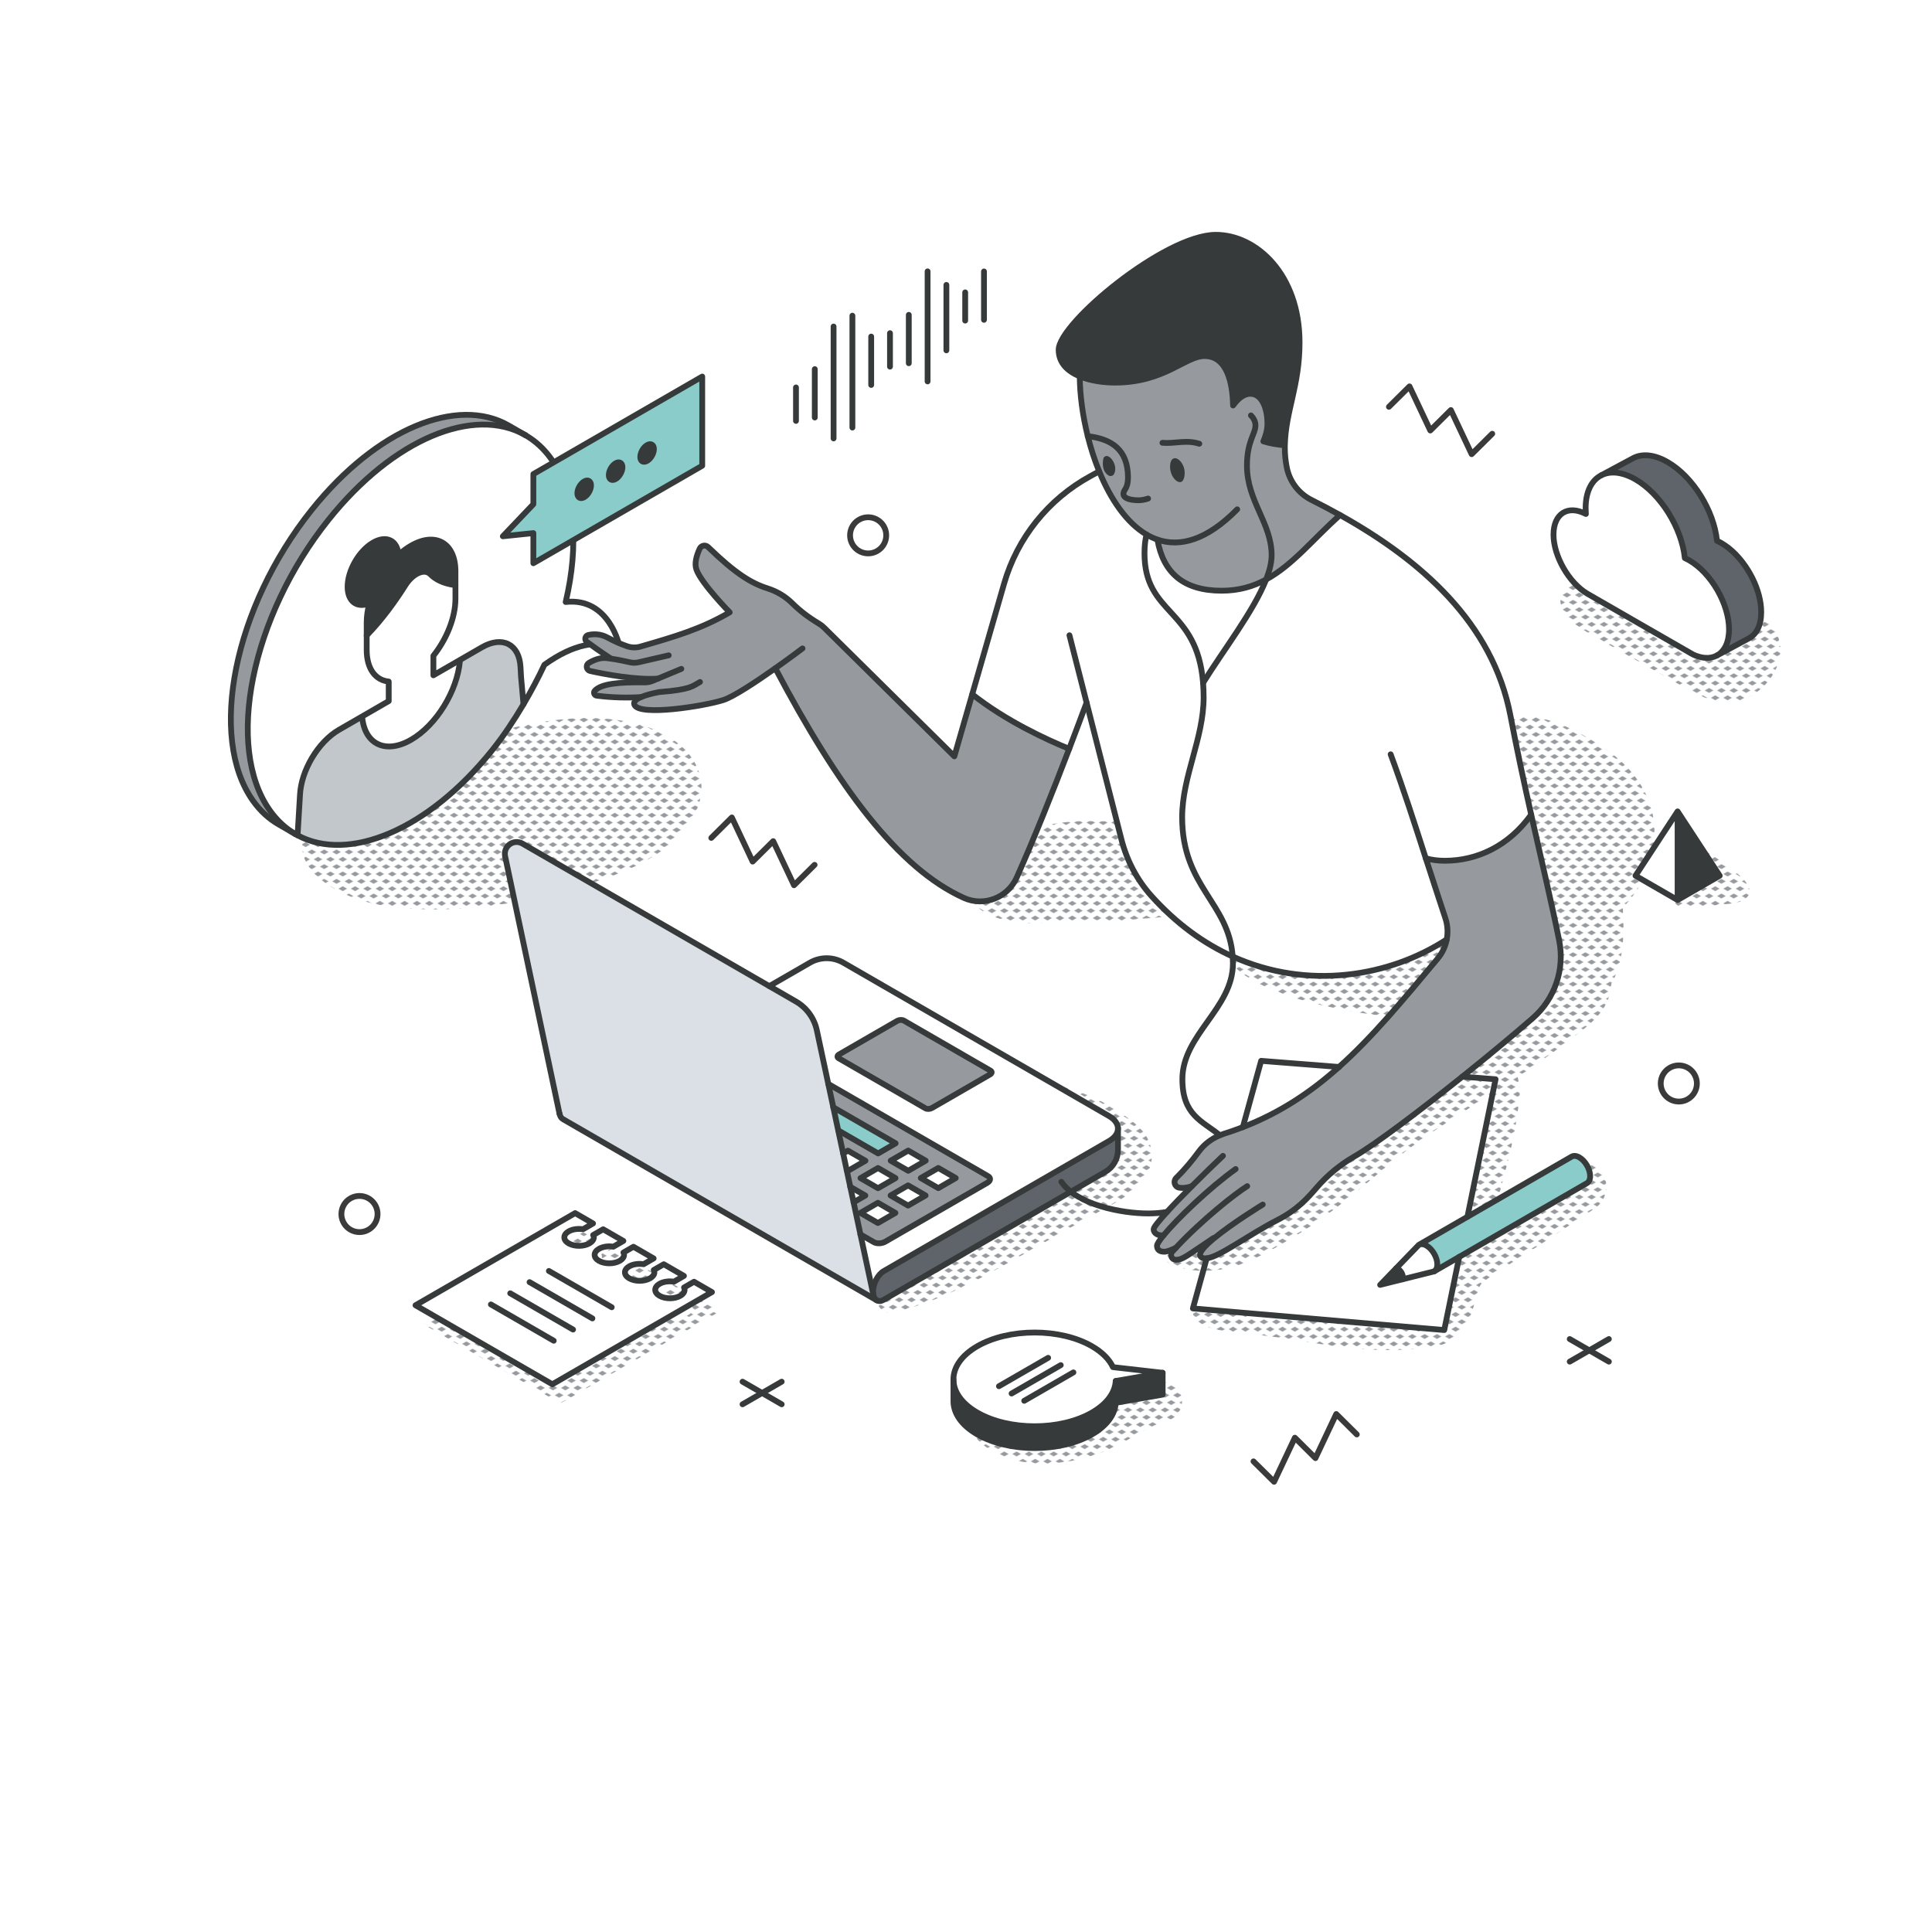 <?xml version="1.0" encoding="UTF-8"?><svg xmlns="http://www.w3.org/2000/svg" xmlns:xlink="http://www.w3.org/1999/xlink" viewBox="0 0 1000 1000"><defs><pattern id="c" x="0" y="0" width="16" height="19" patternTransform="translate(-4878.6 -4396.43) scale(.4)" patternUnits="userSpaceOnUse" viewBox="0 0 16 19"><rect x="0" width="16" height="19" fill="none"/><polygon points="16 22.18 10.5 19 16 15.82 21.5 19 16 22.18" fill="#969a9e"/><polygon points="8 12.68 2.5 9.5 8 6.32 13.5 9.5 8 12.68" fill="#969a9e"/><polygon points="0 22.18 -5.5 19 0 15.82 5.5 19 0 22.18" fill="#969a9e"/><polygon points="16 3.18 10.5 0 16 -3.18 21.5 0 16 3.18" fill="#969a9e"/><polygon points="0 3.18 -5.5 0 0 -3.18 5.5 0 0 3.18" fill="#969a9e"/></pattern></defs><g id="b"><path d="M363,406c-.68-9.76-6.52-17.47-14.31-22.92-13.51-9.45-32.39-11.88-48.47-11.35-16.39.54-32.82,3.98-48.51,8.62-25.63,7.59-50.87,19.6-70.81,37.62-1.78-.82-3.79-1.05-5.73-.35-7.51,2.71-14.65,6.45-17.62,14.35-3.48,9.22,1.34,17.5,8.49,23.24,12.55,10.09,28.85,13.85,44.61,14.97,33.74,2.4,69.29-3.99,101.13-14.99,14.86-5.14,30.2-11.94,40.84-23.96,6.18-6.99,11.06-15.58,10.4-25.22Z" fill="url(#c)"/><path d="M320.71,334.72c-11.62-3.41-23.74-1.53-38.93,9.35-3.01,6.44-6.71,13.46-10.82,20.42l-1.25-13.95-.3-5.39c-.68-11.78-9.42-16.2-19.97-10.11l-25.11,14.49v-10.12c6.82-8.54,11.41-19.73,11.41-29.51v-14.2c0-14.65-10.29-20.59-22.97-13.26-2.25,1.29-4.43,2.92-6.48,4.8-.55-7.52-6.23-10.4-13.16-6.4-7.3,4.2-13.21,14.45-13.21,22.87,0,7.66,4.89,11.18,11.27,8.58-.9,3.37-1.39,6.72-1.39,9.94v14.19c0,9.78,4.58,15.69,11.4,16.34v10.12l-25.75,14.87c-10.76,6.22-19.64,21.08-20.18,33.82l-1.24,20.76c-.35-.19-.71-.38-1.05-.59l-.27-.15c-4.91-2.9-9.29-6.9-12.97-12.07-23.43-32.89-9.83-100.3,30.36-150.56,33.66-42.09,75.31-58.81,101.72-43.83l.25.15c5.02,2.9,9.49,6.95,13.24,12.22,12.47,17.51,14.45,44.8,7.51,74.07,22.68-2.55,27.88,23.04,27.91,23.14Z" fill="#fff"/><path d="M263.3,220.24l8.5,4.9c-26.41-14.98-68.07,1.74-101.72,43.83-40.2,50.27-53.79,117.67-30.36,150.56,3.68,5.16,8.06,9.17,12.97,12.07l-8.48-4.9c-5.02-2.9-9.49-6.95-13.24-12.22-23.43-32.89-9.83-100.3,30.36-150.56,33.77-42.22,75.58-58.92,101.98-43.68Z" fill="#969a9e"/><path d="M269.71,350.54l1.25,13.95c-4.93,8.36-10.45,16.61-16.03,23.59-33.34,41.67-74.48,58.47-100.93,44.26l1.24-20.76c.55-12.74,9.42-27.6,20.18-33.82l11.86-6.84.18.31c1.33,14,12.15,19.27,25.3,11.67,13.09-7.56,23.87-25.21,25.27-40.71l-.24-.42,11.63-6.72c10.55-6.09,19.3-1.67,19.97,10.11l.3,5.39Z" fill="#c2c7cc"/><path d="M237.8,341.77l.24.42c-1.39,15.51-12.18,33.15-25.27,40.71-13.15,7.59-23.97,2.32-25.3-11.67l-.18-.31,13.9-8.03v-10.12c-6.82-.66-11.4-6.56-11.4-16.34v-7.53c8.2-8.44,15.01-18.02,19.96-25.87,1.87-2.97,4.36-5.3,6.83-6.4,2.47-1.1,4.72-.89,6.18.61,2.5,2.55,6.52,4.82,12.98,5.65v7.01c0,9.78-4.59,20.97-11.41,29.51v10.12l13.47-7.77Z" fill="#fff"/><path d="M235.74,295.71v7.19c-6.46-.83-10.48-3.1-12.98-5.65-1.46-1.5-3.71-1.71-6.18-.61-2.48,1.1-4.96,3.43-6.83,6.4-4.95,7.84-11.77,17.43-19.96,25.87v-6.66c0-3.21.5-6.57,1.39-9.94-6.38,2.6-11.27-.92-11.27-8.58,0-8.42,5.91-18.67,13.21-22.87,6.93-4,12.61-1.12,13.16,6.4,2.05-1.88,4.23-3.51,6.48-4.8,12.69-7.33,22.97-1.38,22.97,13.26Z" fill="#373a3a"/><path d="M187.47,371.23c1.33,14,12.15,19.27,25.3,11.67,13.09-7.56,23.87-25.21,25.27-40.71" fill="none" stroke="#373a3a" stroke-linecap="round" stroke-linejoin="round" stroke-width="3"/><path d="M189.79,328.9c8.2-8.44,15.01-18.02,19.96-25.87,1.87-2.97,4.36-5.3,6.83-6.4,2.47-1.1,4.72-.89,6.18.61,2.5,2.55,6.52,4.82,12.98,5.65" fill="none" stroke="#373a3a" stroke-linecap="round" stroke-linejoin="round" stroke-width="3"/><path d="M152.68,431.61c-4.91-2.9-9.29-6.9-12.97-12.07-23.43-32.89-9.83-100.3,30.36-150.56,33.66-42.09,75.31-58.81,101.72-43.83" fill="none" stroke="#373a3a" stroke-linecap="round" stroke-linejoin="round" stroke-width="3"/><path d="M272.05,225.3c5.02,2.9,9.49,6.95,13.24,12.22,12.47,17.51,14.45,44.8,7.51,74.07,22.68-2.55,27.88,23.04,27.91,23.14-11.62-3.41-23.74-1.53-38.93,9.35-3.01,6.44-6.71,13.46-10.82,20.42-4.93,8.36-10.45,16.61-16.03,23.59-33.34,41.67-74.51,58.53-100.93,44.26-.35-.19-.71-.38-1.05-.59" fill="none" stroke="#373a3a" stroke-linecap="round" stroke-linejoin="round" stroke-width="3"/><path d="M270.96,364.5h0s-1.25-13.96-1.25-13.96l-.3-5.39c-.68-11.78-9.42-16.2-19.97-10.11l-25.11,14.49v-10.12c6.82-8.54,11.41-19.73,11.41-29.51v-14.2c0-14.65-10.29-20.59-22.97-13.26-2.25,1.29-4.43,2.92-6.48,4.8-.55-7.52-6.23-10.4-13.16-6.4-7.3,4.2-13.21,14.45-13.21,22.87,0,7.66,4.89,11.18,11.27,8.58-.9,3.37-1.39,6.72-1.39,9.94v14.19c0,9.78,4.58,15.69,11.4,16.34v10.12l-25.75,14.87c-10.76,6.22-19.64,21.08-20.18,33.82l-1.24,20.76" fill="none" stroke="#373a3a" stroke-linecap="round" stroke-linejoin="round" stroke-width="3"/><path d="M272.05,225.3l-8.75-5.05c-26.4-15.24-68.21,1.46-101.98,43.68-40.2,50.27-53.79,117.67-30.36,150.56,3.75,5.27,8.22,9.32,13.24,12.22l8.75,5.05" fill="none" stroke="#373a3a" stroke-linecap="round" stroke-linejoin="round" stroke-width="3"/><path d="M363.47,194.91v46.16l-87.39,50.46v-15.59l-15.8,1.64,15.8-16.61v-15.59l87.39-50.47ZM334.94,238.54c1.95-1.12,3.53-3.87,3.53-6.12s-1.58-3.17-3.53-2.04c-1.95,1.12-3.53,3.87-3.53,6.12s1.58,3.17,3.53,2.04ZM318.65,247.95c1.95-1.13,3.53-3.87,3.53-6.13s-1.58-3.16-3.53-2.04c-1.95,1.13-3.52,3.87-3.52,6.13s1.57,3.16,3.52,2.04ZM302.37,257.35c1.95-1.12,3.53-3.87,3.53-6.12s-1.58-3.17-3.53-2.04c-1.95,1.13-3.53,3.87-3.53,6.12s1.58,3.17,3.53,2.04Z" fill="#89ccca"/><path d="M338.47,232.43c0,2.25-1.58,5-3.53,6.12-1.95,1.13-3.53.21-3.53-2.04s1.58-5,3.53-6.12c1.95-1.13,3.53-.21,3.53,2.04Z" fill="#373a3a"/><path d="M322.18,241.82c0,2.26-1.58,5-3.53,6.13-1.95,1.12-3.52.21-3.52-2.04s1.57-5,3.52-6.13c1.95-1.12,3.53-.21,3.53,2.04Z" fill="#373a3a"/><path d="M305.91,251.23c0,2.25-1.58,5-3.53,6.12-1.95,1.13-3.53.21-3.53-2.04s1.58-4.99,3.53-6.12c1.95-1.13,3.53-.21,3.53,2.04Z" fill="#373a3a"/><polygon points="276.07 275.94 260.27 277.58 276.07 260.97 276.07 245.38 363.47 194.91 363.47 241.07 276.07 291.53 276.07 275.94" fill="none" stroke="#373a3a" stroke-linecap="round" stroke-linejoin="round" stroke-width="3"/><path d="M305.91,251.23c0-2.25-1.58-3.17-3.53-2.04-1.95,1.13-3.53,3.87-3.53,6.12s1.58,3.17,3.53,2.04c1.95-1.12,3.53-3.87,3.53-6.12Z" fill="none" stroke="#373a3a" stroke-linecap="round" stroke-linejoin="round" stroke-width="3"/><path d="M322.18,241.82c0-2.25-1.58-3.16-3.53-2.04-1.95,1.13-3.52,3.87-3.52,6.13s1.57,3.16,3.52,2.04c1.95-1.13,3.53-3.87,3.53-6.13Z" fill="none" stroke="#373a3a" stroke-linecap="round" stroke-linejoin="round" stroke-width="3"/><path d="M338.47,232.43c0-2.25-1.58-3.17-3.53-2.04-1.95,1.12-3.53,3.87-3.53,6.12s1.58,3.17,3.53,2.04c1.95-1.12,3.53-3.87,3.53-6.12Z" fill="none" stroke="#373a3a" stroke-linecap="round" stroke-linejoin="round" stroke-width="3"/><path d="M595.55,593.41c-1.96-8.4-10.3-13.84-16.96-18.34-7.62-5.15-16.26-8.79-25-11.58-14.4-4.59-20.74,18.35-6.24,22.64,6.43,1.9,12.37,4.47,18.28,7.63,3.06,1.63,5.86,3.96,8.95,5.47-1.91.9-4.2,3.18-6.06,4.27-3.24,1.9-23.94,13.83-31.03,17.93-26.63,15.37-53.53,30.17-80.49,44.93-7.22,3.95-2.17,14.57,5.43,12.87,18.26-4.07,35.39-12.34,51.71-21.31,16.36-8.99,32.52-18.33,48.75-27.53,13.72-7.78,37.34-16.9,32.66-36.99Z" fill="url(#c)"/><path d="M263.81,436.99c-1.93,1.41-2.87,3.81-2.37,6.17l28.15,133.23s.01.08.03.11c.29,1.33.91,2.28,1.75,2.76l162.22,93.65c-.7-.49-1.21-1.32-1.47-2.41-.07-.18-.11-.38-.13-.59l-29.19-136.65c-1.34-6.27-5.27-11.68-10.83-14.89l-141.55-81.73c-2.08-1.2-4.66-1.05-6.6.36Z" fill="#dae0e5"/><path d="M398.2,510.42l13.77,7.96c5.55,3.21,9.48,8.62,10.83,14.89l5.95,27.79,82.71,47.75c1.51.88,1.33,2.39-.42,3.41l-52.82,30.49c-1.74,1.01-4.37,1.12-5.88.25l-6.96-4.01,6.62,30.98c-.07-.42-.11-.88-.11-1.37,0-4.1,2.5-8.87,5.58-10.64l116.62-67.33c3.06-1.78,4.59-4.1,4.59-6.43s-1.53-4.68-4.59-6.44l-137.5-79.38c-5.38-3.12-12.02-3.12-17.4,0l-20.97,12.1ZM434.07,547.73c-.87-.5-.76-1.37.24-1.95l30.12-17.39c1-.58,2.5-.63,3.37-.14l44.92,25.94c.85.5.75,1.37-.25,1.93l-30.12,17.4c-1,.58-2.5.63-3.35.13l-44.92-25.92Z" fill="#fff"/><path d="M428.74,561.06l2.58,12.1,32.26,18.62-9.05,5.23-20.66-11.93,2.54,11.92,2.49-1.43,9.06,5.23-9.06,5.24-.63-.37,1.84,8.64,7.8,4.5-6.09,3.51,3.55,16.61,6.96,4.01c1.51.87,4.14.76,5.88-.25l52.82-30.49c1.75-1.01,1.93-2.53.42-3.41l-82.71-47.75ZM454.39,633.03l-9.05-5.23,9.06-5.24,9.06,5.24-9.08,5.23ZM454.45,615.02l-9.06-5.23,9.06-5.24,9.06,5.24-9.06,5.23ZM470.01,624.01l-9.05-5.23,9.05-5.22,9.06,5.22-9.06,5.23ZM470.09,606l-9.08-5.23,9.06-5.24,9.06,5.24-9.05,5.23ZM485.65,614.98l-9.06-5.23,9.06-5.22,9.05,5.22-9.05,5.23Z" fill="#969a9e"/><polygon points="431.32 573.16 433.87 585.09 454.53 597.02 463.58 591.78 431.32 573.16" fill="#89ccca"/><path d="M434.3,545.78c-1,.58-1.1,1.45-.24,1.95l44.92,25.92c.85.5,2.35.45,3.35-.13l30.12-17.4c1-.57,1.1-1.43.25-1.93l-44.92-25.94c-.87-.49-2.37-.43-3.37.14l-30.12,17.39Z" fill="#969a9e"/><polygon points="436.41 597 438.26 605.67 438.89 606.04 447.96 600.8 438.89 595.57 436.41 597" fill="#fff"/><polygon points="440.1 614.31 441.81 622.32 447.9 618.81 440.1 614.31" fill="#fff"/><polygon points="445.34 627.8 454.39 633.03 463.46 627.8 454.4 622.56 445.34 627.8" fill="#fff"/><polygon points="445.39 609.79 454.45 615.02 463.52 609.79 454.45 604.55 445.39 609.79" fill="#fff"/><path d="M451.88,668.54c0,.49.04.95.11,1.37l.13.59c.26,1.09.78,1.92,1.47,2.41l.04.03.18.11c.97.58,2.25.51,3.64-.29l114.63-66.19c4.08-2.35,6.59-6.69,6.59-11.4v-11.02h-.01c0,2.33-1.53,4.66-4.59,6.43l-116.62,67.33c-3.08,1.78-5.58,6.54-5.58,10.64Z" fill="#5f646b"/><path d="M452.11,670.5l-.13-.59c.03.21.07.41.13.59Z" fill="#fff"/><polygon points="460.96 618.77 470.01 624.01 479.08 618.77 470.01 613.55 460.96 618.77" fill="#fff"/><polygon points="461.02 600.77 470.09 606 479.14 600.77 470.08 595.53 461.02 600.77" fill="#fff"/><polygon points="476.59 609.75 485.65 614.98 494.7 609.75 485.65 604.53 476.59 609.75" fill="#fff"/><path d="M453.58,672.91c-.7-.49-1.21-1.32-1.47-2.41-.07-.18-.1-.38-.13-.59-.06-.42-.11-.88-.11-1.37,0-4.1,2.5-8.87,5.58-10.64l116.62-67.33c3.06-1.78,4.59-4.1,4.59-6.43s-1.53-4.68-4.59-6.44l-137.5-79.38c-5.38-3.12-12.02-3.12-17.4,0l-20.97,12.1" fill="none" stroke="#373a3a" stroke-linecap="round" stroke-linejoin="round" stroke-width="3"/><path d="M578.67,583.74v11.42c0,4.71-2.51,9.05-6.59,11.4l-114.63,66.19c-1.39.8-2.67.87-3.64.29" fill="none" stroke="#373a3a" stroke-linecap="round" stroke-linejoin="round" stroke-width="3"/><path d="M452.11,670.5l-29.32-137.24c-1.34-6.27-5.27-11.68-10.83-14.89l-141.55-81.73c-2.08-1.2-4.66-1.05-6.6.36-1.93,1.41-2.87,3.81-2.37,6.17l28.15,133.23" fill="none" stroke="#373a3a" stroke-linecap="round" stroke-linejoin="round" stroke-width="3"/><path d="M453.81,673.04l-.18-.11-162.26-93.68c-.84-.49-1.46-1.43-1.75-2.76-.01-.03-.01-.07-.03-.11" fill="none" stroke="#373a3a" stroke-linecap="round" stroke-linejoin="round" stroke-width="3"/><path d="M434.07,547.73l44.92,25.92c.85.5,2.35.45,3.35-.13l30.12-17.4c1-.57,1.1-1.43.25-1.93l-44.92-25.94c-.87-.49-2.37-.43-3.37.14l-30.12,17.39c-1,.58-1.1,1.45-.24,1.95Z" fill="none" stroke="#373a3a" stroke-linecap="round" stroke-linejoin="round" stroke-width="3"/><path d="M445.36,638.94l6.96,4.01c1.51.87,4.14.76,5.88-.25l52.82-30.49c1.75-1.01,1.93-2.53.42-3.41l-82.71-47.75" fill="none" stroke="#373a3a" stroke-linecap="round" stroke-linejoin="round" stroke-width="3"/><polygon points="476.59 609.75 485.65 614.98 494.7 609.75 485.65 604.53 476.59 609.75" fill="none" stroke="#373a3a" stroke-linecap="round" stroke-linejoin="round" stroke-width="3"/><polygon points="460.96 618.77 470.01 624.01 479.08 618.77 470.01 613.55 460.96 618.77" fill="none" stroke="#373a3a" stroke-linecap="round" stroke-linejoin="round" stroke-width="3"/><polygon points="445.34 627.8 454.39 633.03 463.46 627.8 454.4 622.56 445.34 627.8" fill="none" stroke="#373a3a" stroke-linecap="round" stroke-linejoin="round" stroke-width="3"/><polygon points="461.02 600.77 470.09 606 479.14 600.77 470.08 595.53 461.02 600.77" fill="none" stroke="#373a3a" stroke-linecap="round" stroke-linejoin="round" stroke-width="3"/><polygon points="445.39 609.79 454.45 615.02 463.52 609.79 454.45 604.55 445.39 609.79" fill="none" stroke="#373a3a" stroke-linecap="round" stroke-linejoin="round" stroke-width="3"/><polyline points="441.81 622.32 447.9 618.81 440.1 614.31" fill="none" stroke="#373a3a" stroke-linecap="round" stroke-linejoin="round" stroke-width="3"/><polyline points="433.87 585.09 454.53 597.02 463.58 591.78 431.32 573.16" fill="none" stroke="#373a3a" stroke-linecap="round" stroke-linejoin="round" stroke-width="3"/><polyline points="438.26 605.67 438.89 606.04 447.96 600.8 438.89 595.57 436.41 597" fill="none" stroke="#373a3a" stroke-linecap="round" stroke-linejoin="round" stroke-width="3"/><path d="M604.65,715.74c-5.4-1.3-9.61-1.8-13.86,2.38-6.14,2.03-11.99,4.74-17.42,8.42-7.49,5.08-15.04,9.04-23.87,11.18-7.56,1.83-15.37,1.92-23.04.69-6.24-1-14.53-6.49-20.71-4.54-1.11.35-2.16,1.22-2.41,2.41-1.81,8.44,8.81,14.39,15.14,17.11,8.84,3.81,18.58,4.74,28.12,3.84,10.7-1.01,20.88-3.74,30.54-8.48,9.34-4.58,17.36-10.77,27.51-13.65,9.29-2.64,9.83-17,0-19.37Z" fill="url(#c)"/><g id="d"><polygon points="601.78 710.56 601.78 721.87 577.5 726.11 577.5 714.79 601.78 710.56" fill="#373a3a"/><path d="M601.78,710.56l-24.28,4.24c-.35,5.93-4.43,11.79-12.26,16.32-16.41,9.47-43.02,9.47-59.42,0-8.21-4.74-12.31-10.94-12.31-17.15,0-6.21,4.11-12.41,12.31-17.16,16.41-9.47,43.01-9.47,59.41,0,5.38,3.11,8.99,6.85,10.84,10.81l25.72,2.93Z" fill="#fff"/><path d="M577.5,714.79v11.31c-.35,5.93-4.43,11.79-12.26,16.32-16.41,9.47-43.02,9.47-59.42,0-8.21-4.74-12.31-10.94-12.31-17.15v-11.31c0,6.21,4.1,12.41,12.31,17.15,16.4,9.47,43.01,9.47,59.42,0,7.84-4.52,11.92-10.39,12.26-16.32Z" fill="#373a3a"/><path d="M601.78,710.56l-25.72-2.93c-1.85-3.96-5.45-7.7-10.84-10.81-16.4-9.48-43-9.48-59.41,0-8.2,4.74-12.3,10.94-12.31,17.16,0,6.21,4.1,12.41,12.31,17.15,16.4,9.47,43.01,9.47,59.42,0,7.84-4.52,11.92-10.39,12.26-16.32l24.28-4.24Z" fill="none" stroke="#373a3a" stroke-linecap="round" stroke-linejoin="round" stroke-width="3"/><line x1="517.06" y1="717.5" x2="542.52" y2="702.81" fill="none" stroke="#373a3a" stroke-linecap="round" stroke-linejoin="round" stroke-width="3"/><line x1="523.6" y1="721.28" x2="549.05" y2="706.58" fill="none" stroke="#373a3a" stroke-linecap="round" stroke-linejoin="round" stroke-width="3"/><line x1="530.13" y1="725.05" x2="555.59" y2="710.35" fill="none" stroke="#373a3a" stroke-linecap="round" stroke-linejoin="round" stroke-width="3"/><path d="M493.51,713.96v11.31c0,6.21,4.1,12.41,12.31,17.15,16.4,9.47,43.01,9.47,59.42,0,7.84-4.52,11.92-10.39,12.26-16.32l24.28-4.24v-11.31" fill="none" stroke="#373a3a" stroke-linecap="round" stroke-linejoin="round" stroke-width="3"/><line x1="577.5" y1="714.79" x2="577.5" y2="726.11" fill="none" stroke="#373a3a" stroke-linecap="round" stroke-linejoin="round" stroke-width="3"/></g><path d="M372.7,678.68l-82.62,47.71-70.82-40.89,82.62-47.7,9.27,5.35-5.19,3c-2.56-.42-5.43-.05-7.44,1.11-2.97,1.71-2.97,4.49,0,6.2,2.96,1.71,7.77,1.71,10.74,0,2.01-1.17,2.84-2.9,1.94-4.3l5.19-2.99,10.45,6.03-5.2,3c-2.47-.49-5.42-.05-7.44,1.11-2.96,1.71-2.96,4.49,0,6.2,2.96,1.71,7.77,1.71,10.74,0,2.02-1.17,2.76-2.84,1.94-4.3l5.19-2.99,10.44,6.03-5.19,3c-2.56-.42-5.43-.05-7.44,1.11-2.96,1.71-2.96,4.49,0,6.2,2.96,1.71,7.77,1.71,10.74,0,2.01-1.17,2.81-2.84,1.94-4.3l5.2-2.99,10.44,6.03-5.19,3c-2.56-.42-5.43-.05-7.44,1.11-2.97,1.71-2.97,4.49,0,6.2,2.96,1.71,7.77,1.71,10.74,0,2.01-1.17,2.66-2.82,1.94-4.3l5.19-2.99,9.27,5.35Z" fill="url(#c)"/><g id="e"><path d="M368.52,668.77l-82.62,47.71-70.82-40.89,82.62-47.7,9.27,5.35-5.19,3c-2.56-.42-5.43-.05-7.44,1.11-2.97,1.71-2.97,4.49,0,6.2,2.96,1.71,7.77,1.71,10.74,0,2.01-1.17,2.84-2.9,1.94-4.3l5.19-2.99,10.45,6.03-5.2,3c-2.47-.49-5.42-.05-7.44,1.11-2.96,1.71-2.96,4.49,0,6.2s7.77,1.71,10.74,0c2.02-1.17,2.76-2.84,1.94-4.3l5.19-2.99,10.44,6.03-5.19,3c-2.56-.42-5.43-.05-7.44,1.11-2.96,1.71-2.96,4.49,0,6.2,2.96,1.71,7.77,1.71,10.74,0,2.01-1.17,2.81-2.84,1.94-4.3l5.2-2.99,10.44,6.03-5.19,3c-2.56-.42-5.43-.05-7.44,1.11-2.97,1.71-2.97,4.49,0,6.2,2.96,1.71,7.77,1.71,10.74,0,2.01-1.17,2.66-2.82,1.94-4.3l5.19-2.99,9.27,5.35Z" fill="#fff"/><path d="M359.25,663.42l-5.19,2.99c.72,1.48.08,3.13-1.94,4.3-2.96,1.71-7.77,1.71-10.74,0-2.97-1.71-2.97-4.49,0-6.2,2.01-1.16,4.88-1.53,7.44-1.11l5.19-3-10.44-6.03-5.2,2.99c.88,1.46.08,3.13-1.94,4.3-2.96,1.71-7.77,1.71-10.74,0-2.96-1.71-2.96-4.49,0-6.2,2.01-1.16,4.88-1.53,7.44-1.11l5.19-3-10.44-6.03-5.19,2.99c.82,1.46.08,3.13-1.94,4.3-2.96,1.71-7.77,1.71-10.74,0s-2.96-4.49,0-6.2c2.02-1.16,4.97-1.6,7.44-1.11l5.2-3-10.45-6.03-5.19,2.99c.91,1.39.08,3.13-1.94,4.3-2.96,1.71-7.77,1.71-10.74,0-2.97-1.71-2.97-4.49,0-6.2,2.01-1.16,4.88-1.53,7.44-1.11l5.19-3-9.27-5.35-82.62,47.7,70.82,40.89,82.62-47.71-9.27-5.35Z" fill="none" stroke="#373a3a" stroke-linecap="round" stroke-linejoin="round" stroke-width="3"/><line x1="284.1" y1="657.85" x2="316.62" y2="676.63" fill="none" stroke="#373a3a" stroke-linecap="round" stroke-linejoin="round" stroke-width="3"/><line x1="274.1" y1="663.63" x2="306.62" y2="682.41" fill="none" stroke="#373a3a" stroke-linecap="round" stroke-linejoin="round" stroke-width="3"/><line x1="264.09" y1="669.41" x2="296.61" y2="688.18" fill="none" stroke="#373a3a" stroke-linecap="round" stroke-linejoin="round" stroke-width="3"/><line x1="254.09" y1="675.18" x2="286.61" y2="693.96" fill="none" stroke="#373a3a" stroke-linecap="round" stroke-linejoin="round" stroke-width="3"/></g><path d="M920.1,328.99c-3.24-8.04-11.92-12.78-20.46-10.41-3.84,1.07-7.36,3.64-9.5,7.02-.22-.14-.43-.27-.6-.38-.1-.35-.4-1.04-.46-1.46-1-6.91-10.46-9.72-15.79-6.42-3.89,2.4-6.11,5.94-6.71,9.79-7.69-4.11-15.36-8.26-23.14-12.2-4.25-2.15-8.47-4.4-12.78-6.43-1.93-.91-4.25-1.53-6-2.76.62,1.22.22.78-1.19-1.34-.78-.69-1.61-1.3-2.49-1.84-3.01-1.92-7.6-1.29-10.04,1.3l-.52.54c-2.18,2.3-3.43,5.85-2.37,8.98,2.88,8.48,11.04,12.34,18.32,16.61,7.04,4.14,36.65,20.82,44.37,25.14,7.39,4.13,15.04,8.52,23.78,8.43,15.89-.16,31.9-18.91,25.59-34.57Z" fill="url(#c)"/><path d="M911.29,312.54c.2,1.46.3,2.9.3,4.32,0,6.74-2.42,11.43-6.31,13.51l-16.53,8.88c2.86-1.58,4.9-4.58,5.75-8.77.29-1.42.44-2.99.44-4.69,0-13.17-9.23-29.21-20.64-35.77-.76-.44-1.5-.81-2.24-1.15-1.61-15.59-12.44-33.18-25.57-40.75-2.68-1.54-5.25-2.56-7.68-3.08-3.76-.83-7.15-.46-9.96.95l16.39-8.8c4.63-2.49,10.94-2.03,17.9,1.99,13.12,7.58,23.96,25.17,25.56,40.75.74.33,1.48.72,2.24,1.15,5.34,3.07,10.2,8.22,13.86,14.17,3.34,5.41,5.68,11.48,6.49,17.29Z" fill="#5f646b"/><path d="M894.95,325.79c0,1.7-.16,3.27-.44,4.69-.85,4.18-2.89,7.18-5.75,8.77l-.12.06c-1.88,1.01-4.09,1.42-6.55,1.16-1.81-.19-3.74-.74-5.75-1.68-.67-.31-1.35-.67-2.03-1.07l-52.52-30.31c-9.77-5.64-17.68-19.36-17.68-30.64s7.39-15.54,16.72-10.74c.01.01.02.02.04.02-.01-.08-.01-.15-.02-.23-.06-.94-.11-1.89-.11-2.82,0-8.4,3.02-14.26,7.88-16.86l.26-.14c2.81-1.41,6.2-1.78,9.96-.95,2.42.52,5,1.54,7.68,3.08,13.13,7.58,23.96,25.17,25.57,40.75.74.34,1.48.72,2.24,1.15,11.41,6.57,20.64,22.6,20.64,35.77Z" fill="#fff"/><path d="M828.86,245.98l-.26.14c-4.86,2.6-7.88,8.46-7.88,16.86,0,.93.05,1.88.11,2.82,0,.08.01.15.02.23-.02,0-.03,0-.04-.02-9.32-4.8-16.72-.17-16.72,10.74s7.91,25,17.68,30.64c0,0,53.88,31.06,54.55,31.38,2.01.94,3.95,1.49,5.75,1.68,2.45.26,4.67-.14,6.55-1.16l.12-.06" fill="none" stroke="#373a3a" stroke-linecap="round" stroke-linejoin="round" stroke-width="3"/><path d="M828.86,245.98c2.81-1.41,6.2-1.78,9.96-.95,2.42.52,5,1.54,7.68,3.08,13.13,7.58,23.96,25.17,25.57,40.75.74.34,1.48.72,2.24,1.15,11.41,6.57,20.64,22.6,20.64,35.77,0,1.7-.16,3.27-.44,4.69-.85,4.18-2.89,7.18-5.75,8.77l16.53-8.88c3.9-2.08,6.31-6.77,6.31-13.51,0-1.41-.1-2.86-.3-4.32-.81-5.8-3.15-11.88-6.49-17.29-3.66-5.95-8.53-11.1-13.86-14.17-.76-.44-1.5-.82-2.24-1.15-1.6-15.59-12.43-33.18-25.56-40.75-6.96-4.02-13.27-4.48-17.9-1.99l-16.39,8.8Z" fill="none" stroke="#373a3a" stroke-linecap="round" stroke-linejoin="round" stroke-width="3"/><path d="M656.65,435.88c-2.04.85-4.48.97-6.86.97h-4.86c-23.87,0-33.04-11.84-57.11-11.84-3.6,0-10.8.14-10.84.14-4.91,0-9.89-.15-14.87-.15-42.01,0-59.75,24.41-59.75,36.12,0,14.01,23.98,16.83,30.85,16.83,7.84,0,14.85-1.74,29.08-1.74,5.23,0,10.47.2,15.61.43,4.38-.36,8.76-.73,13.14-1.11,23.71-2.08,49.34-1.93,71.11-12.45,6.5-3.14,8.73-12.13,6-18.32-2.11-4.81-6.51-8.17-11.51-8.88Z" fill="url(#c)"/><path d="M644.47,477.98c-3.06-.63-6.23.04-8.61,2.41-2.59,2.59-3.86,7.73-1.72,11.01,1.88,11.92,20.32,19.44,29.75,22.94,11.42,4.24,23.41,6.86,35.38,9.03,13.92,2.51,28.71,4.37,42.48-.05,13.92-4.46,25.17-14.6,36.69-23.21,6.71-5.06,10.19-13.46,5.59-21.32-3.89-6.65-14.52-10.64-21.32-5.59-6.76,5.14-12.36,8.09-19.7,10.05-4.46,1.19-9.6,1.75-13.65,4.13-3.04,1.78-5.24,4.55-6.4,7.68-6.09.17-12.54-.76-18.32-1.76-10.51-1.83-21.16-3.36-31.44-6.25-4.13-1.16-9.21-2.67-12.7-4.1-4.92-2.01-10.5-5.35-16.01-4.95Z" fill="url(#c)"/><path d="M830.14,387.12c-14.67-9.77-35.12-20.85-53-14.56-7.47,2.63-12.39,9.21-11.31,17.32.77,5.76,4.92,10.98,10.4,12.9l6.12,38.07c2.24,13.9,5.57,27.07,5.06,40.77-.21,5.71,3.27,10.83,8.1,13.52.65,1.96,1.54,3.91,2.68,5.82,1.5,2.5,3.45,4.72,5.26,7-.44.42-.88.83-1.32,1.24-3.12,2.85-6.47,5.5-9.81,8.09-10.74,8.33-22.15,15.95-33.49,23.48-23.98,15.92-47.37,32.39-69.07,51.34-12.19,10.64-24.88,20.1-38.66,28.6-6.99,4.32-14.14,8.59-21.03,13.05-6.81,4.42-12.66,8.2-21.1,8.48-5.79.19-9.41,9.19-3.23,11.91,7.58,3.34,15.08,4.18,23.32,3.36,8.96-.89,16.58-4.13,24.55-8.17,15.05-7.64,29.16-17.1,42.42-27.53,12.43-9.78,23.98-20.56,36.84-29.82,9.94-7.16,20.29-13.69,30.62-20.26-1.49,5.29-2.92,10.57-4.3,15.89-3.3,12.74-8.87,25.6-10.4,38.66-.87,7.45,5.76,11.62,12.19,11.41-.68.49-1.37.97-2.04,1.46-8.3,6.03-12.93,13.07-14.85,23.25-.67,3.56-.95,7.19-1.76,10.72-.93,4.07-.13,3.69-3.69,4.18-9.96,1.38-20.48.73-30.52.84-10.17.11-20.39-.17-30.55-.52-10.12-.35-20.22-1.91-30.29-2.95-8.2-.84-22.13-4.73-28.68,1.85-1.23,1.24-1.53,3.31-.62,4.82,4.77,7.99,19.05,7.55,27.22,8.72,10.7,1.53,21.48,2.65,32.12,4.57,21.42,3.87,43.13,5.79,64.75,2.42,9.93-1.55,15.9-7.99,19.43-17.07,1.49-3.85,2.26-7.9,3.47-11.84,1.03-3.36,2.1-4.28,5.15-6.41,8.86-6.19,18.29-11.69,27.31-17.66l27.66-18.33c5.84-3.87,8.34-11.47,4.66-17.76-3.38-5.78-11.9-8.56-17.76-4.66-13.36,8.9-26.91,17.6-40.16,26.7,2.67-5.57,4.1-11.79,5.72-17.71,1.67-6.1,3.21-12.23,4.64-18.38,1.52-6.55,2.65-13.05,3.53-19.71.43-3.26.95-6.5.91-9.79-.04-2.45-.62-4.73-1.09-7.05,8.82-5.88,17.51-11.94,25.92-18.4,6.79-5.22,14.57-10.41,19.03-17.96,2.19-3.7,3.35-7.76,3.53-11.84,6.4-10.82,6.84-25.97,5.93-39.41,9.97-10.01,15.96-23.43,16.38-37.68.57-19.31-10.71-34.71-26.18-45.01Z" fill="url(#c)"/><path d="M823.06,608.77c0,1.79-.63,3.05-1.65,3.64l-66.11,38.17-12.98,7.5c1.01-.59,1.64-1.84,1.64-3.63,0-3.57-2.51-7.92-5.6-9.71-1.55-.89-2.95-.97-3.96-.39l79.1-45.67c1.02-.59,2.42-.51,3.97.38,3.1,1.79,5.6,6.14,5.6,9.71Z" fill="#89ccca"/><path d="M628.27,641.03l-.19-.22c-14.19,9.45-15.88,11.25-19.42,11.25h-.06c-2.15,0-3.26-2.59-1.81-4.19.6-.67,1.22-1.34,1.84-2.01-2.34,1.14-4.65,2.03-5.97,2.03-2.28,0-3.81-.86-3.81-3.11,0-.85,1.27-2.8,3.45-5.44-.32.06-.62.1-.9.1-2.19,0-4.29-1.16-4.29-3.21,0-1,2.81-4.45,6.95-8.97,3.6-3.94,8.21-8.68,12.84-13.32-1.66.56-3.27.92-4.68.92-.67,0-1.29-.05-1.86-.14-2.39-.38-3.27-3.34-1.54-5.03,4.34-4.25,8.26-9.01,11.65-13.62,2.79-3.79,6.59-6.68,10.92-8.47.73-.3,1.47-.57,2.22-.81,3.33-1.04,6.54-2.17,9.68-3.39,19.32-7.46,35.12-18.05,49.77-31.15,17.34-15.51,33.07-34.55,51.07-56.1,2.42-2.9,4.01-6.32,4.7-9.91.7-3.65.47-7.46-.76-11.1,0,0-6.8-20.61-10.1-30.89,3.14.87,6.46,1.27,9.85,1.27,16.66,0,33.07-7.59,44.71-23.88,5.56,24.81,10.8,46.64,14.5,65.25,2.96,14.87-2.3,30.18-13.74,40.14-9.97,8.68-23.05,19.53-36.39,30.23-22.19,17.78-45.15,35.14-55.93,41.34-7.3,4.2-13.95,9.67-19.44,16.06-4.91,5.71-10.34,11.68-20.27,16.77-15.54,7.97-29.92,19.09-36.68,19.87-1.38.16-2.44-.11-3.13-.92-1.39-1.63,1.89-5.27,6.81-9.35Z" fill="#969a9e"/><path d="M737.98,444.26c3.3,10.28,10.1,30.89,10.1,30.89,1.23,3.63,1.46,7.45.76,11.1-29.93,19.06-71.92,26.38-110.81,8.86-1.95-28-26.15-35.97-26.15-72.09,0-21.06,11.12-40.85,11.12-62.01,0-2.69-.1-5.21-.29-7.57h0c10.56-17.01,26.26-37.22,32.63-53.48,13.83-7.48,24.35-21,38.27-33.36,41.9,23.4,78.99,55.79,88.18,103.78,3.5,18.28,7.19,35.4,10.75,51.28-11.64,16.29-28.05,23.88-44.71,23.88-3.39,0-6.71-.4-9.85-1.27Z" fill="#fff"/><path d="M732.87,592c-12.85,9.26-24.4,20.04-36.84,29.82-13.25,10.43-27.37,19.89-42.42,27.53-7.96,4.04-15.58,7.28-24.55,8.17-2.14.21-4.22.31-6.27.28l-5.36,19.44,130.1,11.19,7.75-37.86-12.98,7.5-27.95,6.98,8.2-8.49,11.82-12.22,25.15-14.52,13.08-63.92s-.08.06-.13.08c-13.27,8.58-26.79,16.78-39.62,26.02Z" fill="#fff"/><path d="M743.95,654.44c0,1.78-.63,3.04-1.64,3.63l-16.49,4.12c.18-.28.28-.67.28-1.13,0-1.54-1.08-3.39-2.41-4.16-.41-.24-.79-.34-1.13-.32l11.82-12.22c1.01-.58,2.41-.5,3.96.39,3.09,1.79,5.6,6.14,5.6,9.71Z" fill="#fff"/><path d="M726.1,661.05c0,.46-.1.85-.28,1.13l-11.46,2.86,8.2-8.49c.34-.01.72.09,1.13.32,1.33.77,2.41,2.63,2.41,4.16Z" fill="#373a3a"/><path d="M652.76,549.09l40.31,3.16c-14.65,13.1-30.45,23.68-49.77,31.15l9.46-34.31Z" fill="#fff"/><path d="M599.08,279.3c-1.95-.67-3.83-1.54-5.65-2.62-10.38-6.1-18.65-18.39-24.5-32.71-2.38-5.83-4.36-11.99-5.91-18.21-2.66-10.62-4.08-21.4-4.14-30.95,5.65,2.34,12.52,3.23,18.21,3.23,25.8,0,36.36-13.75,46.43-13.75,11.57,0,14.48,13.81,14.72,25.6,2.46-3.42,5.49-6.06,8.93-6.06,6.63,0,8.87,8.85,8.87,15.4,0,3.23-.89,6.27-2.12,9.21,3.55,1.12,7.35,1.73,11.12,2.03-.01.47-.01.95-.01,1.43,0,3.38.36,6.76,1.02,10.1,1.44,7.28,6.17,13.49,12.81,16.81,4.96,2.49,9.89,5.08,14.76,7.8-13.93,12.36-24.45,25.88-38.27,33.36-6.65,3.6-14.08,5.8-23.01,5.8-19.92,0-30.26-9.41-33.24-26.45Z" fill="#969a9e"/><path d="M672.66,177.27c0,22.55-7.25,35.35-7.62,53.19-3.78-.3-7.58-.9-11.12-2.03,1.24-2.95,2.12-5.98,2.12-9.21,0-6.55-2.24-15.4-8.87-15.4-3.44,0-6.47,2.64-8.93,6.06-.24-11.79-3.15-25.6-14.72-25.6-10.07,0-20.63,13.75-46.43,13.75-5.68,0-12.56-.89-18.21-3.23-6.2-2.57-10.91-6.91-10.91-13.75,0-13.68,54.97-59.51,81.34-59.51,21.13,0,43.35,20.62,43.35,55.72Z" fill="#373a3a"/><path d="M655.34,299.95c-6.37,16.26-22.07,36.47-32.63,53.48-3.11-38.97-30.32-34.9-30.32-67.02,0-4.23.45-7.26,1.05-9.72,1.82,1.07,3.7,1.95,5.65,2.62,2.98,17.04,13.32,26.45,33.24,26.45,8.94,0,16.36-2.2,23.01-5.8Z" fill="#fff"/><path d="M562.41,363.65c-2.63,7.1-5.69,15.26-9.02,23.95-11.54-4.71-32.65-14.39-50.17-28.23l16.48-57.21c6.85-23.78,22.92-43.83,44.64-55.68l4.59-2.5c5.85,14.32,14.13,26.62,24.5,32.71-.61,2.46-1.05,5.49-1.05,9.72,0,32.13,27.22,28.06,30.32,67.02h0c.19,2.36.29,4.88.29,7.57,0,21.16-11.12,40.95-11.12,62.01,0,36.12,24.2,44.09,26.15,72.09-14.76-6.65-29.08-16.89-42.12-31.42-7.49-8.35-12.73-18.47-15.5-29.33l-18-70.7Z" fill="#fff"/><path d="M401.29,345.89c-9.59,6.78-21.5,14.72-26.92,16.46-9.84,3.16-43.61,8.54-46.02,2.41-.6-1.53.87-2.84,3.43-3.94-10.28.65-19.05-.23-22.96-.75-.57-.08-1.06-.46-1.25-1.01-.19-.55-.07-1.16.33-1.58,3.33-3.54,12.39-4.5,25.71-4.27,1.44.03,2.85-.24,4.19-.8l2.76-1.15c-11.49.76-27.25-2.24-35.06-3.94-2-.44-2.47-3.11-.72-4.17,2.47-1.49,5.78-2.88,9.14-2.52.76.08,1.52.18,2.29.29-5.11-3.38-9.63-6.62-12.44-8.67-1.4-1.02-.93-3.2.76-3.57,2.6-.57,6.26-.71,9.97,1.35,3.78,2.1,7.48,3.57,10.09,4.47,2.22.77,4.62.84,6.88.19,18.16-5.25,31.53-9.15,46.23-17.74,0,0-14.49-14.76-17.19-22.05-1.18-3.19,0-7.3,1.68-10.93.37-.79,1.1-1.36,1.96-1.52.86-.16,1.74.11,2.37.72,14.22,13.73,22.2,18.67,31,21.47,4.66,1.49,8.93,4.05,12.42,7.47,4.17,4.1,8.24,7.24,13.98,10.71,1,.61,1.93,1.33,2.76,2.16l67.3,66.51,9.25-32.11c17.52,13.84,38.63,23.52,50.17,28.23-8.23,21.51-18.09,46.32-27.17,66.63-4.67,10.44-16.92,15.22-27.34,10.51-33.97-15.33-64.99-57.13-97.6-118.86Z" fill="#969a9e"/><path d="M722.57,656.56c.34-.01.72.09,1.13.32,1.33.77,2.41,2.63,2.41,4.16,0,.46-.1.85-.28,1.13" fill="none" stroke="#373a3a" stroke-linecap="round" stroke-linejoin="round" stroke-width="3"/><line x1="755.29" y1="650.57" x2="742.31" y2="658.07" fill="none" stroke="#373a3a" stroke-linecap="round" stroke-linejoin="round" stroke-width="3"/><path d="M734.39,644.34c1.01-.58,2.41-.5,3.96.39,3.09,1.79,5.6,6.14,5.6,9.71,0,1.78-.63,3.04-1.64,3.63l-27.95,6.98,8.2-8.49,11.82-12.22,79.1-45.67c1.02-.59,2.42-.51,3.97.38,3.1,1.79,5.6,6.14,5.6,9.71,0,1.79-.63,3.05-1.65,3.64l-66.11,38.17" fill="none" stroke="#373a3a" stroke-linecap="round" stroke-linejoin="round" stroke-width="3"/><path d="M401.29,345.89c32.61,61.72,63.63,103.53,97.6,118.86,10.42,4.7,22.67-.08,27.34-10.51,9.08-20.3,18.94-45.11,27.17-66.63,3.32-8.69,6.38-16.85,9.02-23.95" fill="none" stroke="#373a3a" stroke-linecap="round" stroke-linejoin="round" stroke-width="3"/><path d="M553.54,328.81l8.87,34.84,18,70.7c2.77,10.86,8.01,20.98,15.5,29.33,13.04,14.53,27.36,24.77,42.12,31.42,38.89,17.52,81.08,10.52,110.81-8.86.01,0,.02-.01.03-.02" fill="none" stroke="#373a3a" stroke-linecap="round" stroke-linejoin="round" stroke-width="3"/><path d="M503.23,359.37c17.52,13.84,38.63,23.52,50.17,28.23" fill="none" stroke="#373a3a" stroke-linecap="round" stroke-linejoin="round" stroke-width="3"/><path d="M415.38,335.62s-6.28,4.75-14.09,10.27c-9.59,6.78-21.5,14.72-26.92,16.46-9.84,3.16-43.61,8.54-46.02,2.41-.6-1.53.87-2.84,3.43-3.94,2.42-1.04,5.81-1.91,9.32-2.59,16.84-1.33,17.33-3.13,21.22-5.24" fill="none" stroke="#373a3a" stroke-linecap="round" stroke-linejoin="round" stroke-width="3"/><path d="M352.66,346.2l-14.87,6.21c-1.33.56-2.74.82-4.19.8-13.32-.22-22.38.73-25.71,4.27-.4.42-.52,1.03-.33,1.58.19.54.68.93,1.25,1.01,3.91.52,12.68,1.4,22.96.75" fill="none" stroke="#373a3a" stroke-linecap="round" stroke-linejoin="round" stroke-width="3"/><path d="M340.55,351.26c-11.49.76-27.25-2.24-35.06-3.94-2-.44-2.47-3.11-.72-4.17,2.47-1.49,5.78-2.88,9.14-2.52.76.08,1.52.18,2.29.29,3.75.53,7.47,1.34,9.76,1.87,1.53.36,3.1.35,4.63,0l15.53-3.59" fill="none" stroke="#373a3a" stroke-linecap="round" stroke-linejoin="round" stroke-width="3"/><path d="M316.2,340.91c-5.11-3.38-9.63-6.62-12.44-8.67-1.4-1.02-.93-3.2.76-3.57,2.6-.57,6.26-.71,9.97,1.35,3.78,2.1,7.48,3.57,10.09,4.47,2.22.77,4.62.84,6.88.19,18.16-5.25,31.53-9.15,46.23-17.74,0,0-14.49-14.76-17.19-22.05-1.18-3.19,0-7.3,1.68-10.93.37-.79,1.1-1.36,1.96-1.52.86-.16,1.74.11,2.37.72,14.22,13.73,22.2,18.67,31,21.47,4.66,1.49,8.93,4.05,12.42,7.47,4.17,4.1,8.24,7.24,13.98,10.71,1,.61,1.93,1.33,2.76,2.16l67.3,66.51,25.73-89.32c6.85-23.78,22.92-43.83,44.64-55.68l4.59-2.5" fill="none" stroke="#373a3a" stroke-linecap="round" stroke-linejoin="round" stroke-width="3"/><path d="M665.03,230.46c-3.78-.3-7.58-.9-11.12-2.03,1.24-2.95,2.12-5.98,2.12-9.21,0-6.55-2.24-15.4-8.87-15.4-3.44,0-6.47,2.64-8.93,6.06-.24-11.79-3.15-25.6-14.72-25.6-10.07,0-20.63,13.75-46.43,13.75-5.68,0-12.56-.88-18.21-3.23-6.2-2.57-10.91-6.91-10.91-13.75,0-13.68,54.97-59.51,81.34-59.51,21.13,0,43.35,20.62,43.35,55.72,0,22.55-7.2,35.35-7.62,53.19-.01.47-.01.95-.01,1.43,0,3.38.36,6.76,1.02,10.1,1.44,7.28,6.17,13.49,12.81,16.81,4.96,2.49,9.89,5.08,14.76,7.8,41.91,23.39,78.99,55.79,88.18,103.78,3.5,18.28,7.19,35.4,10.75,51.28,5.56,24.81,10.8,46.64,14.5,65.25,2.96,14.87-2.3,30.18-13.74,40.14-9.97,8.68-23.05,19.53-36.39,30.23-22.19,17.79-45.15,35.14-55.93,41.34-7.3,4.2-13.95,9.67-19.44,16.06-4.91,5.71-10.34,11.68-20.27,16.77-15.54,7.97-29.92,19.08-36.68,19.87-1.38.16-2.44-.11-3.13-.92-1.39-1.63,1.89-5.27,6.81-9.35,9.56-7.93,25.33-17.57,25.33-17.57" fill="none" stroke="#373a3a" stroke-linecap="round" stroke-linejoin="round" stroke-width="3"/><path d="M693.07,552.26c-14.65,13.1-30.45,23.67-49.77,31.15-3.13,1.21-6.35,2.35-9.68,3.39-.76.24-1.5.51-2.22.81-4.33,1.79-8.14,4.68-10.92,8.47-3.39,4.61-7.32,9.37-11.65,13.62-1.73,1.7-.85,4.65,1.54,5.03.57.09,1.19.14,1.86.14,1.41,0,3.02-.36,4.68-.92" fill="none" stroke="#373a3a" stroke-linecap="round" stroke-linejoin="round" stroke-width="3"/><path d="M719.8,390.43c6.58,17.75,12.38,35.79,18.18,53.83,3.3,10.28,10.1,30.89,10.1,30.89,1.23,3.63,1.45,7.45.76,11.1-.69,3.59-2.27,7.01-4.7,9.91-18,21.55-33.72,40.59-51.07,56.1" fill="none" stroke="#373a3a" stroke-linecap="round" stroke-linejoin="round" stroke-width="3"/><path d="M602.31,639.35c-.32.06-.62.1-.9.1-2.19,0-4.29-1.16-4.29-3.21,0-1,2.81-4.45,6.95-8.97,3.6-3.94,8.21-8.68,12.84-13.32,6.05-6.07,12.14-11.97,16.09-15.69" fill="none" stroke="#373a3a" stroke-linecap="round" stroke-linejoin="round" stroke-width="3"/><path d="M608.64,645.86c-2.34,1.14-4.65,2.03-5.97,2.03-2.28,0-3.81-.86-3.81-3.11,0-.85,1.27-2.8,3.45-5.44,7.1-8.62,23.81-24.65,37.26-34.24" fill="none" stroke="#373a3a" stroke-linecap="round" stroke-linejoin="round" stroke-width="3"/><path d="M645.56,613.96c-6.68,4.19-23.7,17.71-36.93,31.9-.62.67-1.24,1.34-1.84,2.01-1.44,1.6-.34,4.19,1.81,4.19h.06c3.54,0,5.23-1.8,19.42-11.25" fill="none" stroke="#373a3a" stroke-linecap="round" stroke-linejoin="round" stroke-width="3"/><path d="M737.98,444.26c3.14.87,6.46,1.27,9.85,1.27,16.66,0,33.07-7.59,44.71-23.88" fill="none" stroke="#373a3a" stroke-linecap="round" stroke-linejoin="round" stroke-width="3"/><path d="M558.88,194.81c.07,9.55,1.49,20.33,4.14,30.95,1.55,6.22,3.53,12.38,5.91,18.21,5.85,14.33,14.13,26.61,24.5,32.71,1.82,1.07,3.7,1.95,5.65,2.62,11.65,3.99,25.54.37,41.3-15.67" fill="none" stroke="#373a3a" stroke-linecap="round" stroke-linejoin="round" stroke-width="3"/><path d="M563.02,225.77c12.24,1.37,20.83,6.91,20.83,21.43,0,5.92-2.36,6.16-2.36,8.39,0,2.88,5.01,3.33,7.85,3.34.03,0,.06,0,.09,0,1.62,0,3.28-.38,4.82-.88" fill="none" stroke="#373a3a" stroke-linecap="round" stroke-linejoin="round" stroke-width="3"/><path d="M601.68,229.19c.76.06,1.52.09,2.27.09,3.47,0,6.74-.58,10.13-.58,2.15,0,4.35.23,6.68.98" fill="none" stroke="#373a3a" stroke-linecap="round" stroke-linejoin="round" stroke-width="3"/><path d="M599.08,279.3c2.98,17.04,13.32,26.45,33.24,26.45,8.94,0,16.36-2.2,23.01-5.8,13.83-7.48,24.35-21,38.27-33.36" fill="none" stroke="#373a3a" stroke-linecap="round" stroke-linejoin="round" stroke-width="3"/><path d="M647.49,215.02c1.73,1.8,2.33,3.48,2.33,5.15,0,4.52-4.39,8.12-4.39,20.9,0,18.36,12.76,29.65,12.76,46.29,0,3.78-1.06,8.03-2.84,12.59-6.37,16.26-22.07,36.47-32.63,53.48" fill="none" stroke="#373a3a" stroke-linecap="round" stroke-linejoin="round" stroke-width="3"/><path d="M593.44,276.69c-.61,2.46-1.05,5.49-1.05,9.72,0,32.13,27.22,28.06,30.32,67.02h0c.19,2.36.29,4.88.29,7.57,0,21.16-11.12,40.95-11.12,62.01,0,36.12,24.17,44.1,26.15,72.09.08,1.17.13,2.39.13,3.64,0,23.11-26.16,36.84-26.16,59.81,0,18.57,10.02,21.52,19.42,29.05" fill="none" stroke="#373a3a" stroke-linecap="round" stroke-linejoin="round" stroke-width="3"/><path d="M549.37,611.72c8.22,11.95,31.24,16.36,44.97,16.36,3.28,0,6.55-.24,9.73-.81" fill="none" stroke="#373a3a" stroke-linecap="round" stroke-linejoin="round" stroke-width="3"/><polyline points="643.3 583.4 652.76 549.09 693.07 552.26" fill="none" stroke="#373a3a" stroke-linecap="round" stroke-linejoin="round" stroke-width="3"/><polyline points="756.91 557.27 774.11 558.62 759.54 629.82" fill="none" stroke="#373a3a" stroke-linecap="round" stroke-linejoin="round" stroke-width="3"/><polyline points="755.29 650.57 747.54 688.43 617.44 677.24 624.58 651.31" fill="none" stroke="#373a3a" stroke-linecap="round" stroke-linejoin="round" stroke-width="3"/><path d="M605.73,240.07c-.07.51-.11,1.02-.11,1.53,0,4.45,2.91,7.95,5.14,7.95,1.94,0,2.43-2.95,2.43-4.67,0-4.59-3.03-7.73-4.99-7.73-.41,0-.82.12-1.22.39-.76.53-1.14,1.69-1.25,2.53Z" fill="#373a3a"/><path d="M571.12,237.28c-.19.87-.3,1.77-.3,2.64,0,2.49.84,4.85,2.88,6.15.94.6,2.25.37,2.83-.58.5-.82.73-1.8.73-2.8,0-3.61-2.72-6.67-4.41-6.67-.14,0-.28.02-.41.05-.67.17-1.18.57-1.32,1.19Z" fill="#373a3a"/><line x1="412" y1="200.54" x2="412" y2="217.86" fill="#fff" stroke="#373a3a" stroke-linecap="round" stroke-linejoin="round" stroke-width="3"/><line x1="421.73" y1="191.06" x2="421.73" y2="216.1" fill="#fff" stroke="#373a3a" stroke-linecap="round" stroke-linejoin="round" stroke-width="3"/><line x1="431.46" y1="169.01" x2="431.46" y2="226.92" fill="#fff" stroke="#373a3a" stroke-linecap="round" stroke-linejoin="round" stroke-width="3"/><line x1="441.2" y1="163.39" x2="441.2" y2="221.3" fill="#fff" stroke="#373a3a" stroke-linecap="round" stroke-linejoin="round" stroke-width="3"/><line x1="450.93" y1="174.21" x2="450.93" y2="199.25" fill="#fff" stroke="#373a3a" stroke-linecap="round" stroke-linejoin="round" stroke-width="3"/><line x1="460.66" y1="172.45" x2="460.66" y2="189.77" fill="#fff" stroke="#373a3a" stroke-linecap="round" stroke-linejoin="round" stroke-width="3"/><line x1="470.39" y1="162.97" x2="470.39" y2="188.01" fill="#fff" stroke="#373a3a" stroke-linecap="round" stroke-linejoin="round" stroke-width="3"/><line x1="480.12" y1="140.46" x2="480.12" y2="197.42" fill="#fff" stroke="#373a3a" stroke-linecap="round" stroke-linejoin="round" stroke-width="3"/><line x1="489.85" y1="147.47" x2="489.85" y2="181.34" fill="#fff" stroke="#373a3a" stroke-linecap="round" stroke-linejoin="round" stroke-width="3"/><line x1="499.58" y1="151.33" x2="499.58" y2="165.94" fill="#fff" stroke="#373a3a" stroke-linecap="round" stroke-linejoin="round" stroke-width="3"/><line x1="509.31" y1="140.5" x2="509.31" y2="165.54" fill="#fff" stroke="#373a3a" stroke-linecap="round" stroke-linejoin="round" stroke-width="3"/><path d="M904.9,458.66c-1.79-3.88-6.22-6.94-9.49-9.52-3.84-3.03-7.85-5.72-12.1-8.14-5.09-2.9-10.13,1.86-9.22,7.09.3,1.7.78,3.3,1.42,4.83-2.81,1.55-4.48,4.84-2.24,8.26-1.68.41-3.32.92-4.92,1.6-2.78,1.19-1.87,5.67.82,6.31,6.58,1.56,13.9.09,20.51-.77,5.1-.67,11.91-.2,15.21-4.71,1.08-1.48.69-3.46,0-4.96Z" fill="url(#c)"/><polygon points="868.32 419.98 890.12 453.27 868.32 465.85 868.32 419.98" fill="#373a3a"/><polygon points="868.32 419.98 868.32 465.85 846.53 453.27 868.32 419.98" fill="#fff"/><polyline points="868.32 419.98 890.12 453.27 868.32 465.85 846.53 453.27 868.32 419.98 868.32 465.85" fill="none" stroke="#373a3a" stroke-linecap="round" stroke-linejoin="round" stroke-width="3"/></g><g id="f"><path d="M877.05,556.13c-2.58-4.47-8.3-6.01-12.78-3.42-4.47,2.58-6.01,8.3-3.42,12.78,2.58,4.47,8.3,6.01,12.78,3.42,4.47-2.58,6.01-8.3,3.42-12.78Z" fill="#fff" stroke="#3a3a3a" stroke-linecap="round" stroke-linejoin="round" stroke-width="3"/><path d="M194.17,623.7c-2.58-4.47-8.3-6.01-12.78-3.42-4.47,2.58-6.01,8.3-3.42,12.78,2.58,4.47,8.3,6.01,12.78,3.42,4.47-2.58,6.01-8.3,3.42-12.78Z" fill="#fff" stroke="#3a3a3a" stroke-linecap="round" stroke-linejoin="round" stroke-width="3"/><path d="M457.45,272.41c-2.58-4.47-8.3-6.01-12.78-3.42-4.47,2.58-6.01,8.3-3.42,12.78,2.58,4.47,8.3,6.01,12.78,3.42,4.47-2.58,6.01-8.3,3.42-12.78Z" fill="#fff" stroke="#3a3a3a" stroke-linecap="round" stroke-linejoin="round" stroke-width="3"/><polyline points="772.38 224.51 761.73 235.07 750.96 212.25 740.32 222.82 729.55 200 718.91 210.56" fill="none" stroke="#3a3a3a" stroke-linecap="round" stroke-linejoin="round" stroke-width="3"/><polyline points="648.81 756.41 659.46 766.97 670.23 744.15 680.87 754.72 691.64 731.9 702.28 742.46" fill="none" stroke="#3a3a3a" stroke-linecap="round" stroke-linejoin="round" stroke-width="3"/><polyline points="421.63 447.64 410.98 458.2 400.21 435.38 389.57 445.95 378.8 423.12 368.16 433.69" fill="none" stroke="#3a3a3a" stroke-linecap="round" stroke-linejoin="round" stroke-width="3"/><line x1="812.49" y1="704.78" x2="832.75" y2="693.09" fill="none" stroke="#373a3a" stroke-linecap="round" stroke-linejoin="round" stroke-width="3"/><line x1="832.75" y1="704.78" x2="812.49" y2="693.09" fill="none" stroke="#373a3a" stroke-linecap="round" stroke-linejoin="round" stroke-width="3"/><line x1="384.34" y1="726.86" x2="404.6" y2="715.16" fill="none" stroke="#373a3a" stroke-linecap="round" stroke-linejoin="round" stroke-width="3"/><line x1="404.6" y1="726.86" x2="384.34" y2="715.16" fill="none" stroke="#373a3a" stroke-linecap="round" stroke-linejoin="round" stroke-width="3"/></g></svg>